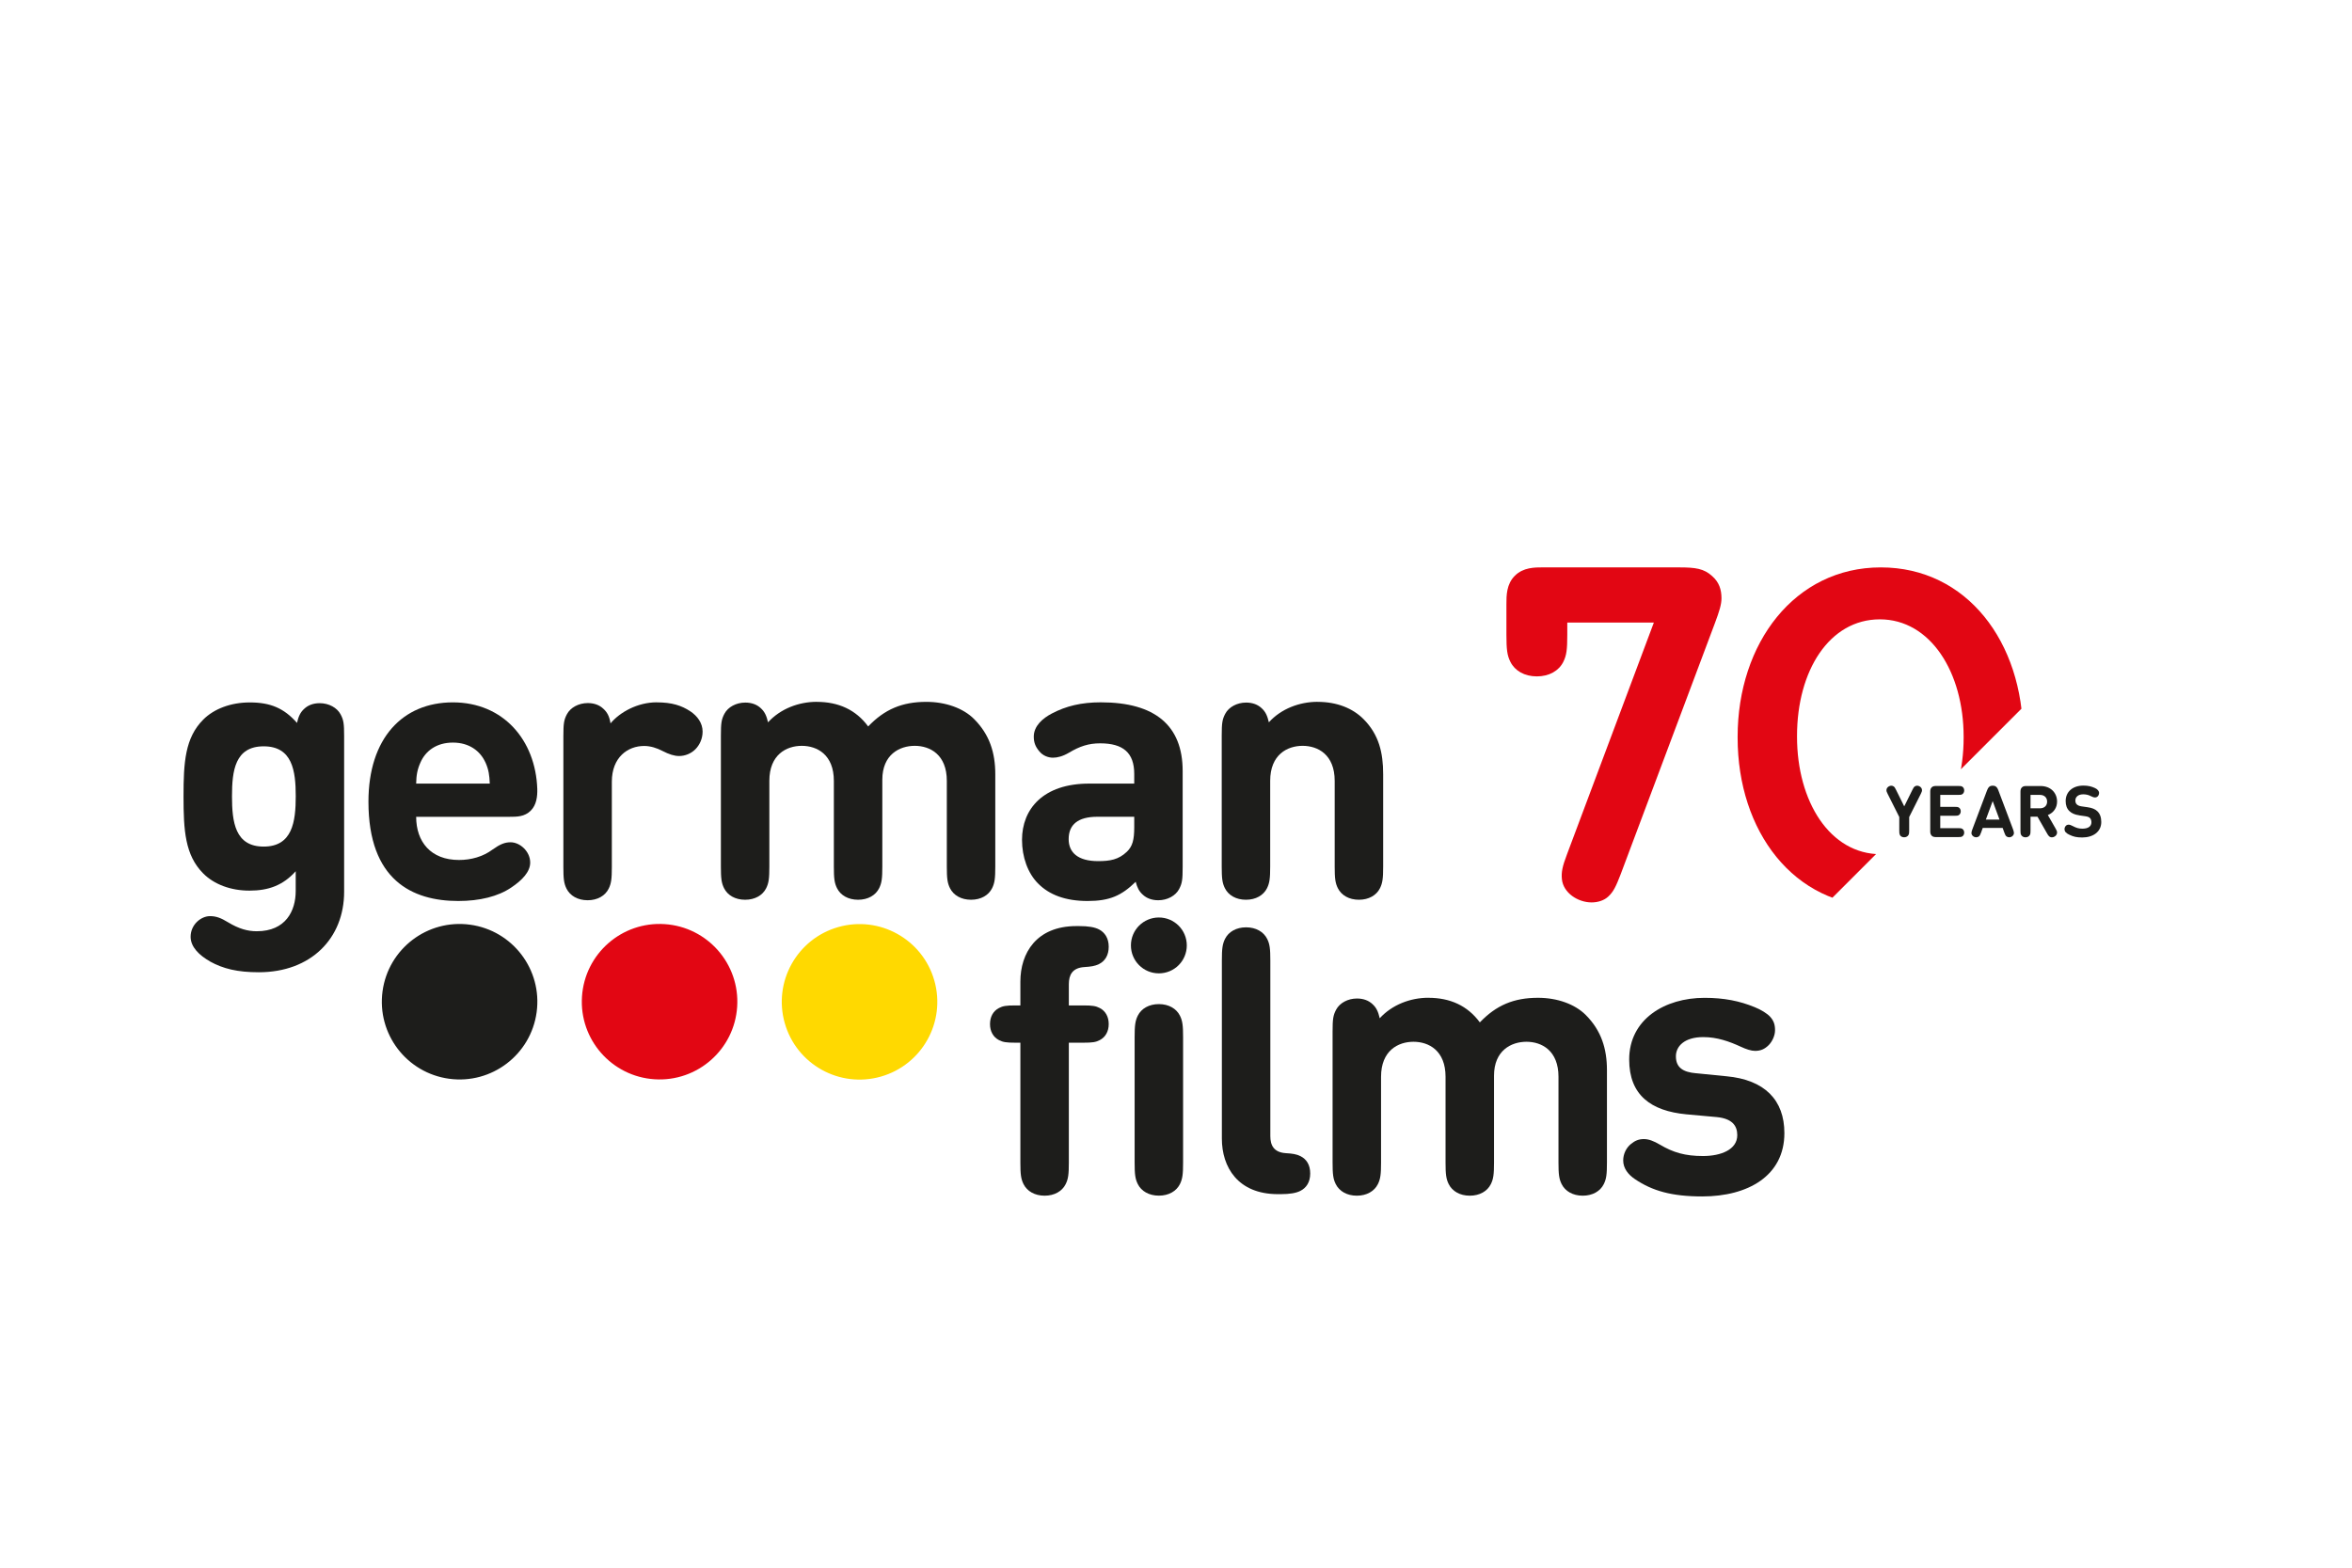 <?xml version="1.0" encoding="UTF-8"?>
<svg xmlns="http://www.w3.org/2000/svg" xmlns:xlink="http://www.w3.org/1999/xlink" viewBox="0 0 660 440">
  <defs>
    <style>
      .cls-1 {
        fill: none;
      }

      .cls-1, .cls-2, .cls-3, .cls-4 {
        stroke-width: 0px;
      }

      .cls-2 {
        fill: #e20613;
      }

      .cls-3 {
        fill: #1d1d1b;
      }

      .cls-5 {
        clip-path: url(#clippath);
      }

      .cls-4 {
        fill: #ffd900;
      }
    </style>
    <clipPath id="clippath">
      <rect id="_Slice_" data-name="&amp;lt;Slice&amp;gt;" class="cls-1" x="461.18" y="143.08" width="141.28" height="75.59" transform="translate(27.87 429.04) rotate(-45)"/>
    </clipPath>
  </defs>
  <g id="Livello_1" data-name="Livello 1">
    <rect class="cls-1" width="660" height="440"/>
  </g>
  <g id="Livello_55" data-name="Livello 55">
    <g>
      <path class="cls-3" d="M58.93,269.83c-2.98-1.67-5.44-4.03-5.44-6.9,0-3.45,2.93-5.8,5.44-5.8,1.73,0,3.09.52,5.07,1.73,3.03,1.83,5.49,2.51,8.05,2.51,8.16,0,10.93-5.75,10.93-11.3v-5.54c-3.56,3.97-7.64,5.44-12.97,5.44s-9.94-1.78-12.97-4.81c-5.13-5.13-5.54-12.13-5.54-21.65s.42-16.42,5.54-21.55c3.03-3.03,7.74-4.81,13.07-4.81,5.7,0,9.57,1.57,13.23,5.75.42-1.83.94-2.98,2.04-3.97,1.05-.99,2.51-1.57,4.34-1.57,2.56,0,4.86,1.26,5.86,3.14.84,1.57.99,2.61.99,6.12v43.67c0,13.07-9.31,22.59-23.95,22.59-6.01,0-9.99-.99-13.7-3.03ZM73.99,209.47c-8.05,0-8.89,6.85-8.89,14.02s.84,14.12,8.89,14.12,9-6.96,9-14.12-.94-14.02-9-14.02Z"/>
      <path class="cls-3" d="M116.78,229.24c0,7.06,4.13,12.13,12.03,12.13,3.4,0,6.75-.94,9.41-2.93,2.14-1.52,3.45-2.04,5.07-2.04,2.62,0,5.49,2.56,5.49,5.7,0,2.56-2.2,4.92-5.33,7.01-3.71,2.51-8.84,3.77-14.85,3.77-12.92,0-25.21-5.86-25.21-27.87,0-17.78,9.57-27.88,23.69-27.88s23.22,10.56,23.69,24.32c.05,2.09-.21,4.45-1.83,6.07-1.73,1.73-3.92,1.73-5.96,1.73h-26.2ZM136.23,214.02c-1.46-3.24-4.55-5.6-9.15-5.6s-7.69,2.35-9.1,5.6c-.89,1.99-1.15,3.56-1.2,5.91h20.66c-.1-2.35-.31-3.92-1.2-5.91Z"/>
      <path class="cls-3" d="M184.3,197.13c4.24,0,6.96.89,9.41,2.51,2.04,1.36,3.45,3.35,3.45,5.7,0,1.99-.84,3.77-2.04,4.97-1.2,1.2-2.88,1.88-4.55,1.88-1.36,0-2.82-.47-4.65-1.41-1.62-.84-3.35-1.41-5.18-1.41-4.55,0-9.05,3.14-9.05,10.04v23.95c0,3.29-.16,4.6-.89,6.07-.99,1.99-3.14,3.24-5.91,3.24s-4.92-1.26-5.91-3.24c-.73-1.46-.89-2.77-.89-6.07v-36.77c0-3.5.16-4.55.99-6.12.99-1.88,3.29-3.14,5.86-3.14,1.83,0,3.29.58,4.34,1.57,1.1.99,1.73,2.14,2.04,4.13,2.62-3.14,7.58-5.91,12.97-5.91Z"/>
      <path class="cls-3" d="M229.19,196.99c6.07,0,10.98,2.2,14.43,6.9,4.6-4.81,9.52-6.9,16.32-6.9,5.44,0,10.36,1.78,13.39,4.81,4.39,4.39,5.96,9.52,5.96,15.48v25.94c0,3.29-.16,4.6-.89,6.07-.99,1.99-3.14,3.24-5.91,3.24s-4.92-1.25-5.91-3.24c-.73-1.46-.89-2.77-.89-6.07v-24.06c0-7.37-4.71-9.83-9-9.83s-9.1,2.46-9.1,9.52v24.37c0,3.29-.16,4.6-.89,6.07-.99,1.99-3.14,3.24-5.91,3.24s-4.92-1.25-5.91-3.24c-.73-1.46-.89-2.77-.89-6.07v-24.06c0-7.37-4.71-9.83-9-9.83s-9.1,2.46-9.1,9.83v24.06c0,3.29-.16,4.6-.89,6.07-.99,1.99-3.14,3.24-5.91,3.24s-4.92-1.25-5.91-3.24c-.73-1.46-.89-2.77-.89-6.07v-36.77c0-3.5.16-4.55.99-6.12.99-1.88,3.29-3.14,5.86-3.14,1.83,0,3.29.58,4.34,1.57,1.1.99,1.62,2.14,2.04,3.97,3.5-3.82,8.63-5.75,13.65-5.75Z"/>
      <path class="cls-3" d="M299.98,211.25c-1.78,1.05-3.29,1.41-4.5,1.41-1.36,0-2.88-.58-3.87-1.83-1.1-1.31-1.52-2.51-1.52-4.08,0-3.03,2.56-5.18,5.07-6.49,3.97-2.09,8.26-3.14,13.75-3.14,15.17,0,22.96,6.49,22.96,19.25v27.04c0,3.5-.16,4.55-.99,6.12-.99,1.88-3.29,3.14-5.86,3.14-1.83,0-3.29-.58-4.34-1.57-1.05-.94-1.57-1.99-1.99-3.61-3.97,3.87-7.27,5.39-13.49,5.39s-10.77-1.73-13.91-4.92c-2.88-2.88-4.5-7.43-4.5-12.24,0-8.68,5.96-15.79,18.83-15.79h12.66v-2.72c0-5.96-3.14-8.58-9.57-8.58-3.24,0-5.75.84-8.73,2.62ZM318.28,229.24h-10.35c-5.44,0-8.05,2.2-8.05,6.28,0,3.77,2.62,6.17,8.26,6.17,3.35,0,5.75-.42,8.05-2.61,1.62-1.52,2.09-3.4,2.09-6.9v-2.93Z"/>
      <path class="cls-3" d="M369.72,196.99c5.44,0,9.83,1.78,12.87,4.81,4.39,4.39,5.54,9.52,5.54,15.48v25.94c0,3.29-.16,4.6-.89,6.07-.99,1.99-3.14,3.24-5.91,3.24s-4.92-1.25-5.91-3.24c-.73-1.46-.89-2.77-.89-6.07v-24.06c0-7.37-4.71-9.83-9-9.83s-9.1,2.46-9.1,9.83v24.06c0,3.29-.16,4.6-.89,6.07-.99,1.99-3.14,3.24-5.91,3.24s-4.92-1.25-5.91-3.24c-.73-1.46-.89-2.77-.89-6.07v-36.77c0-3.5.16-4.55.99-6.12.99-1.88,3.3-3.14,5.86-3.14,1.83,0,3.29.58,4.34,1.57,1.1.99,1.62,2.14,2.04,3.97,3.45-3.82,8.63-5.75,13.65-5.75Z"/>
      <path class="cls-3" d="M286.33,275.5c0-7.95,4.45-15.58,15.74-15.58h.73c2.62,0,4.39.31,5.6.94,1.62.84,2.72,2.46,2.72,4.86s-1.05,4.03-2.72,4.86c-1.15.58-2.35.73-4.08.84-3.45.21-4.39,2.25-4.39,4.81v5.96h4.08c2.56,0,3.5.16,4.6.73,1.62.84,2.51,2.46,2.51,4.5s-.89,3.66-2.51,4.5c-1.1.58-2.04.73-4.6.73h-4.08v33.63c0,3.29-.16,4.6-.89,6.07-.99,1.99-3.14,3.24-5.91,3.24s-4.92-1.26-5.91-3.24c-.73-1.46-.89-2.77-.89-6.07v-33.63h-1.41c-2.56,0-3.5-.16-4.6-.73-1.62-.84-2.51-2.46-2.51-4.5s.89-3.66,2.51-4.5c1.1-.58,2.04-.73,4.6-.73h1.41v-6.69Z"/>
      <path class="cls-3" d="M325.19,257.51c4.34,0,7.84,3.5,7.84,7.84s-3.5,7.84-7.84,7.84-7.84-3.5-7.84-7.84,3.5-7.84,7.84-7.84ZM331.1,332.34c-.99,1.99-3.14,3.24-5.91,3.24s-4.92-1.26-5.91-3.24c-.73-1.46-.89-2.77-.89-6.07v-35.14c0-3.29.16-4.6.89-6.07.99-1.99,3.14-3.24,5.91-3.24s4.92,1.26,5.91,3.24c.73,1.46.89,2.77.89,6.07v35.14c0,3.29-.16,4.6-.89,6.07Z"/>
      <path class="cls-3" d="M356.47,318.85c0,2.56.94,4.6,4.39,4.81,1.73.1,2.93.26,4.08.84,1.67.84,2.72,2.41,2.72,4.86s-1.1,4.03-2.72,4.86c-1.2.63-2.98.94-5.6.94h-.73c-11.3,0-15.74-7.64-15.74-15.58v-50c0-3.29.16-4.6.89-6.07.99-1.99,3.14-3.24,5.91-3.24s4.92,1.26,5.91,3.24c.73,1.46.89,2.77.89,6.07v49.27Z"/>
      <path class="cls-3" d="M400.83,280.05c6.07,0,10.98,2.2,14.43,6.9,4.6-4.81,9.52-6.9,16.32-6.9,5.44,0,10.35,1.78,13.39,4.81,4.39,4.39,5.96,9.52,5.96,15.48v25.94c0,3.29-.16,4.6-.89,6.07-.99,1.99-3.14,3.24-5.91,3.24s-4.92-1.26-5.91-3.24c-.73-1.46-.89-2.77-.89-6.07v-24.06c0-7.37-4.71-9.83-8.99-9.83s-9.1,2.46-9.1,9.52v24.37c0,3.29-.16,4.6-.89,6.07-.99,1.99-3.14,3.24-5.91,3.24s-4.92-1.26-5.91-3.24c-.73-1.46-.89-2.77-.89-6.07v-24.06c0-7.37-4.71-9.83-9-9.83s-9.1,2.46-9.1,9.83v24.06c0,3.29-.16,4.6-.89,6.07-.99,1.99-3.14,3.24-5.91,3.24s-4.92-1.26-5.91-3.24c-.73-1.46-.89-2.77-.89-6.07v-36.77c0-3.5.16-4.55.99-6.12.99-1.88,3.29-3.14,5.86-3.14,1.83,0,3.29.58,4.34,1.57,1.1.99,1.62,2.14,2.04,3.97,3.5-3.82,8.63-5.75,13.65-5.75Z"/>
      <path class="cls-3" d="M492.35,282.66c1.83.73,3.5,1.78,4.34,2.67,1.05,1.15,1.41,2.25,1.41,3.82s-.84,3.24-1.78,4.18c-1.1,1.1-2.25,1.62-3.82,1.62-1.1,0-2.51-.47-3.97-1.15-3.3-1.52-6.69-2.72-10.56-2.72-5.28,0-7.69,2.56-7.69,5.39,0,3.19,2.04,4.45,5.65,4.76l8.52.84c10.77.99,16.27,6.69,16.27,15.95,0,12.03-10.25,17.78-23.06,17.78-8.58,0-14.02-1.57-18.88-4.86-1.88-1.26-3.29-3.03-3.29-5.23,0-1.83.84-3.56,2.2-4.65,1.15-.94,2.2-1.36,3.61-1.36,1.31,0,2.72.52,4.5,1.57,3.71,2.2,7.06,3.19,12.08,3.19s9.62-1.78,9.62-5.86c0-2.67-1.46-4.65-5.75-5.07l-8.58-.78c-9.83-.94-16-5.33-16-15.38,0-11.3,9.99-17.31,21.13-17.31,5.54,0,9.88.89,14.07,2.61Z"/>
      <circle class="cls-3" cx="128.97" cy="281.16" r="21.82" transform="translate(-167 371.08) rotate(-82.26)"/>
      <circle class="cls-2" cx="185.09" cy="281.16" r="21.82" transform="translate(-107.55 447.5) rotate(-86.26)"/>
      <circle class="cls-4" cx="241.21" cy="281.16" r="21.82" transform="translate(-67.88 76.97) rotate(-15.92)"/>
      <path class="cls-2" d="M433.1,159.25h38.08c4.6,0,6.96.33,9.26,2.43,1.97,1.71,2.63,3.81,2.63,6.24,0,1.71-.59,3.61-1.84,6.96l-26.46,70.52c-1.31,3.41-2.04,4.92-3.48,6.24-1.12,1.05-2.82,1.64-4.66,1.64-3.87,0-7.95-2.69-8.34-6.5-.2-1.97.13-3.61,1.44-7.03l24.36-65.01h-24.29v3.41c0,4.14-.2,5.78-1.12,7.62-1.25,2.5-3.94,4.07-7.42,4.07s-6.17-1.58-7.42-4.07c-.92-1.84-1.12-3.48-1.12-7.62v-8.54c0-2.5,0-5.65,2.36-8.01,2.36-2.36,5.52-2.36,8.01-2.36Z"/>
      <g class="cls-5">
        <path class="cls-2" d="M487.6,207.05v-.26c0-26.26,16.02-47.54,40.18-47.54s39.92,21.01,39.92,47.27v.26c0,26.26-16.02,47.54-40.18,47.54s-39.92-21.01-39.92-47.27ZM551.02,207.05v-.26c0-18.12-9.32-32.96-23.51-32.96s-23.24,14.44-23.24,32.7v.26c0,18.12,9.19,32.96,23.51,32.96s23.24-14.71,23.24-32.7Z"/>
      </g>
      <g>
        <path class="cls-3" d="M533.15,234.34c-.17-.34-.19-.57-.19-1.23v-3.8l-3.24-6.45c-.28-.57-.37-.78-.36-1.11,0-.41.27-.83.73-1.07.22-.11.45-.16.65-.16.24,0,.47.08.65.21.26.19.38.38.66.95l2.3,4.64,2.3-4.64c.28-.57.4-.76.66-.95.18-.13.41-.21.65-.21.2,0,.43.05.65.16.46.23.72.65.73,1.07.01.32-.08.53-.36,1.11l-3.24,6.45v3.8c0,.65-.02.88-.19,1.23-.21.39-.66.66-1.22.66s-1.01-.27-1.22-.66Z"/>
        <path class="cls-3" d="M542.04,234.53c-.39-.39-.39-.9-.39-1.32v-10.9c0-.41,0-.92.39-1.32.39-.39.9-.39,1.32-.39h6.13c.59,0,.82.02,1.1.16.35.18.59.59.59,1.09s-.24.9-.59,1.09c-.27.14-.5.16-1.1.16h-5.03v3.36h4.06c.59,0,.82.02,1.1.16.35.18.59.59.59,1.09s-.24.9-.59,1.09c-.27.14-.5.16-1.1.16h-4.06v3.48h5.03c.59,0,.82.02,1.1.16.35.18.59.59.59,1.09s-.24.9-.59,1.09c-.27.14-.5.16-1.1.16h-6.13c-.41,0-.93,0-1.32-.39Z"/>
        <path class="cls-3" d="M564.88,232.77c.27.72.43,1.26-.07,1.8-.26.28-.63.43-1.01.43-.31,0-.56-.09-.77-.26-.24-.2-.35-.41-.59-1.06l-.47-1.3h-5.59l-.47,1.3c-.24.64-.35.85-.59,1.06-.21.17-.46.26-.77.26-.37,0-.74-.15-1.01-.43-.5-.54-.34-1.08-.07-1.8l4.13-10.96c.2-.52.35-.75.57-.95.27-.24.57-.34,1.01-.34s.73.1,1.01.34c.22.19.37.42.57.95l4.13,10.96ZM557.25,230.04h3.84l-1.92-5.2-1.92,5.2Z"/>
        <path class="cls-3" d="M569.79,233.12c0,.65-.02.88-.19,1.23-.21.39-.66.66-1.22.66s-1.01-.27-1.22-.66c-.17-.34-.19-.57-.19-1.23v-10.8c0-.41,0-.92.39-1.32.39-.39.9-.39,1.32-.39h3.91c2.93,0,4.65,1.98,4.65,4.37,0,1.71-.95,3.12-2.59,3.78l2.14,3.73c.32.56.43.79.45,1.13.02.44-.23.9-.69,1.17-.24.14-.49.22-.74.22-.75,0-1.05-.51-1.41-1.15l-2.65-4.63h-1.96v3.89ZM572.44,226.87c1.23,0,2.01-.76,2.01-1.88s-.78-1.89-2.01-1.89h-2.65v3.77h2.65Z"/>
        <path class="cls-3" d="M583.45,228.83c-1.23-.18-2.11-.55-2.77-1.2-.69-.67-1.03-1.61-1.03-2.8,0-2.54,1.89-4.34,4.99-4.34,1.34,0,2.26.24,3.24.69.67.31,1.15.8,1.15,1.4,0,.28-.11.6-.32.86-.2.23-.47.38-.83.38-.33,0-.71-.15-1.05-.32-.76-.4-1.43-.56-2.26-.56-1.48,0-2.2.81-2.2,1.73,0,.44.11.81.41,1.1.3.27.66.45,1.33.55l1.68.24c1.31.19,2.14.54,2.74,1.12.76.71,1.11,1.75,1.11,3.03,0,2.76-2.31,4.34-5.32,4.34-1.56,0-2.46-.21-3.56-.73-.91-.43-1.43-.83-1.43-1.64,0-.3.14-.67.38-.91.23-.23.49-.31.78-.31.32,0,.6.1,1.14.38,1,.52,1.65.74,2.71.74,1.65,0,2.54-.66,2.54-1.8,0-.49-.14-.91-.43-1.2-.25-.24-.61-.39-1.29-.49l-1.71-.25Z"/>
      </g>
    </g>
  </g>
</svg>